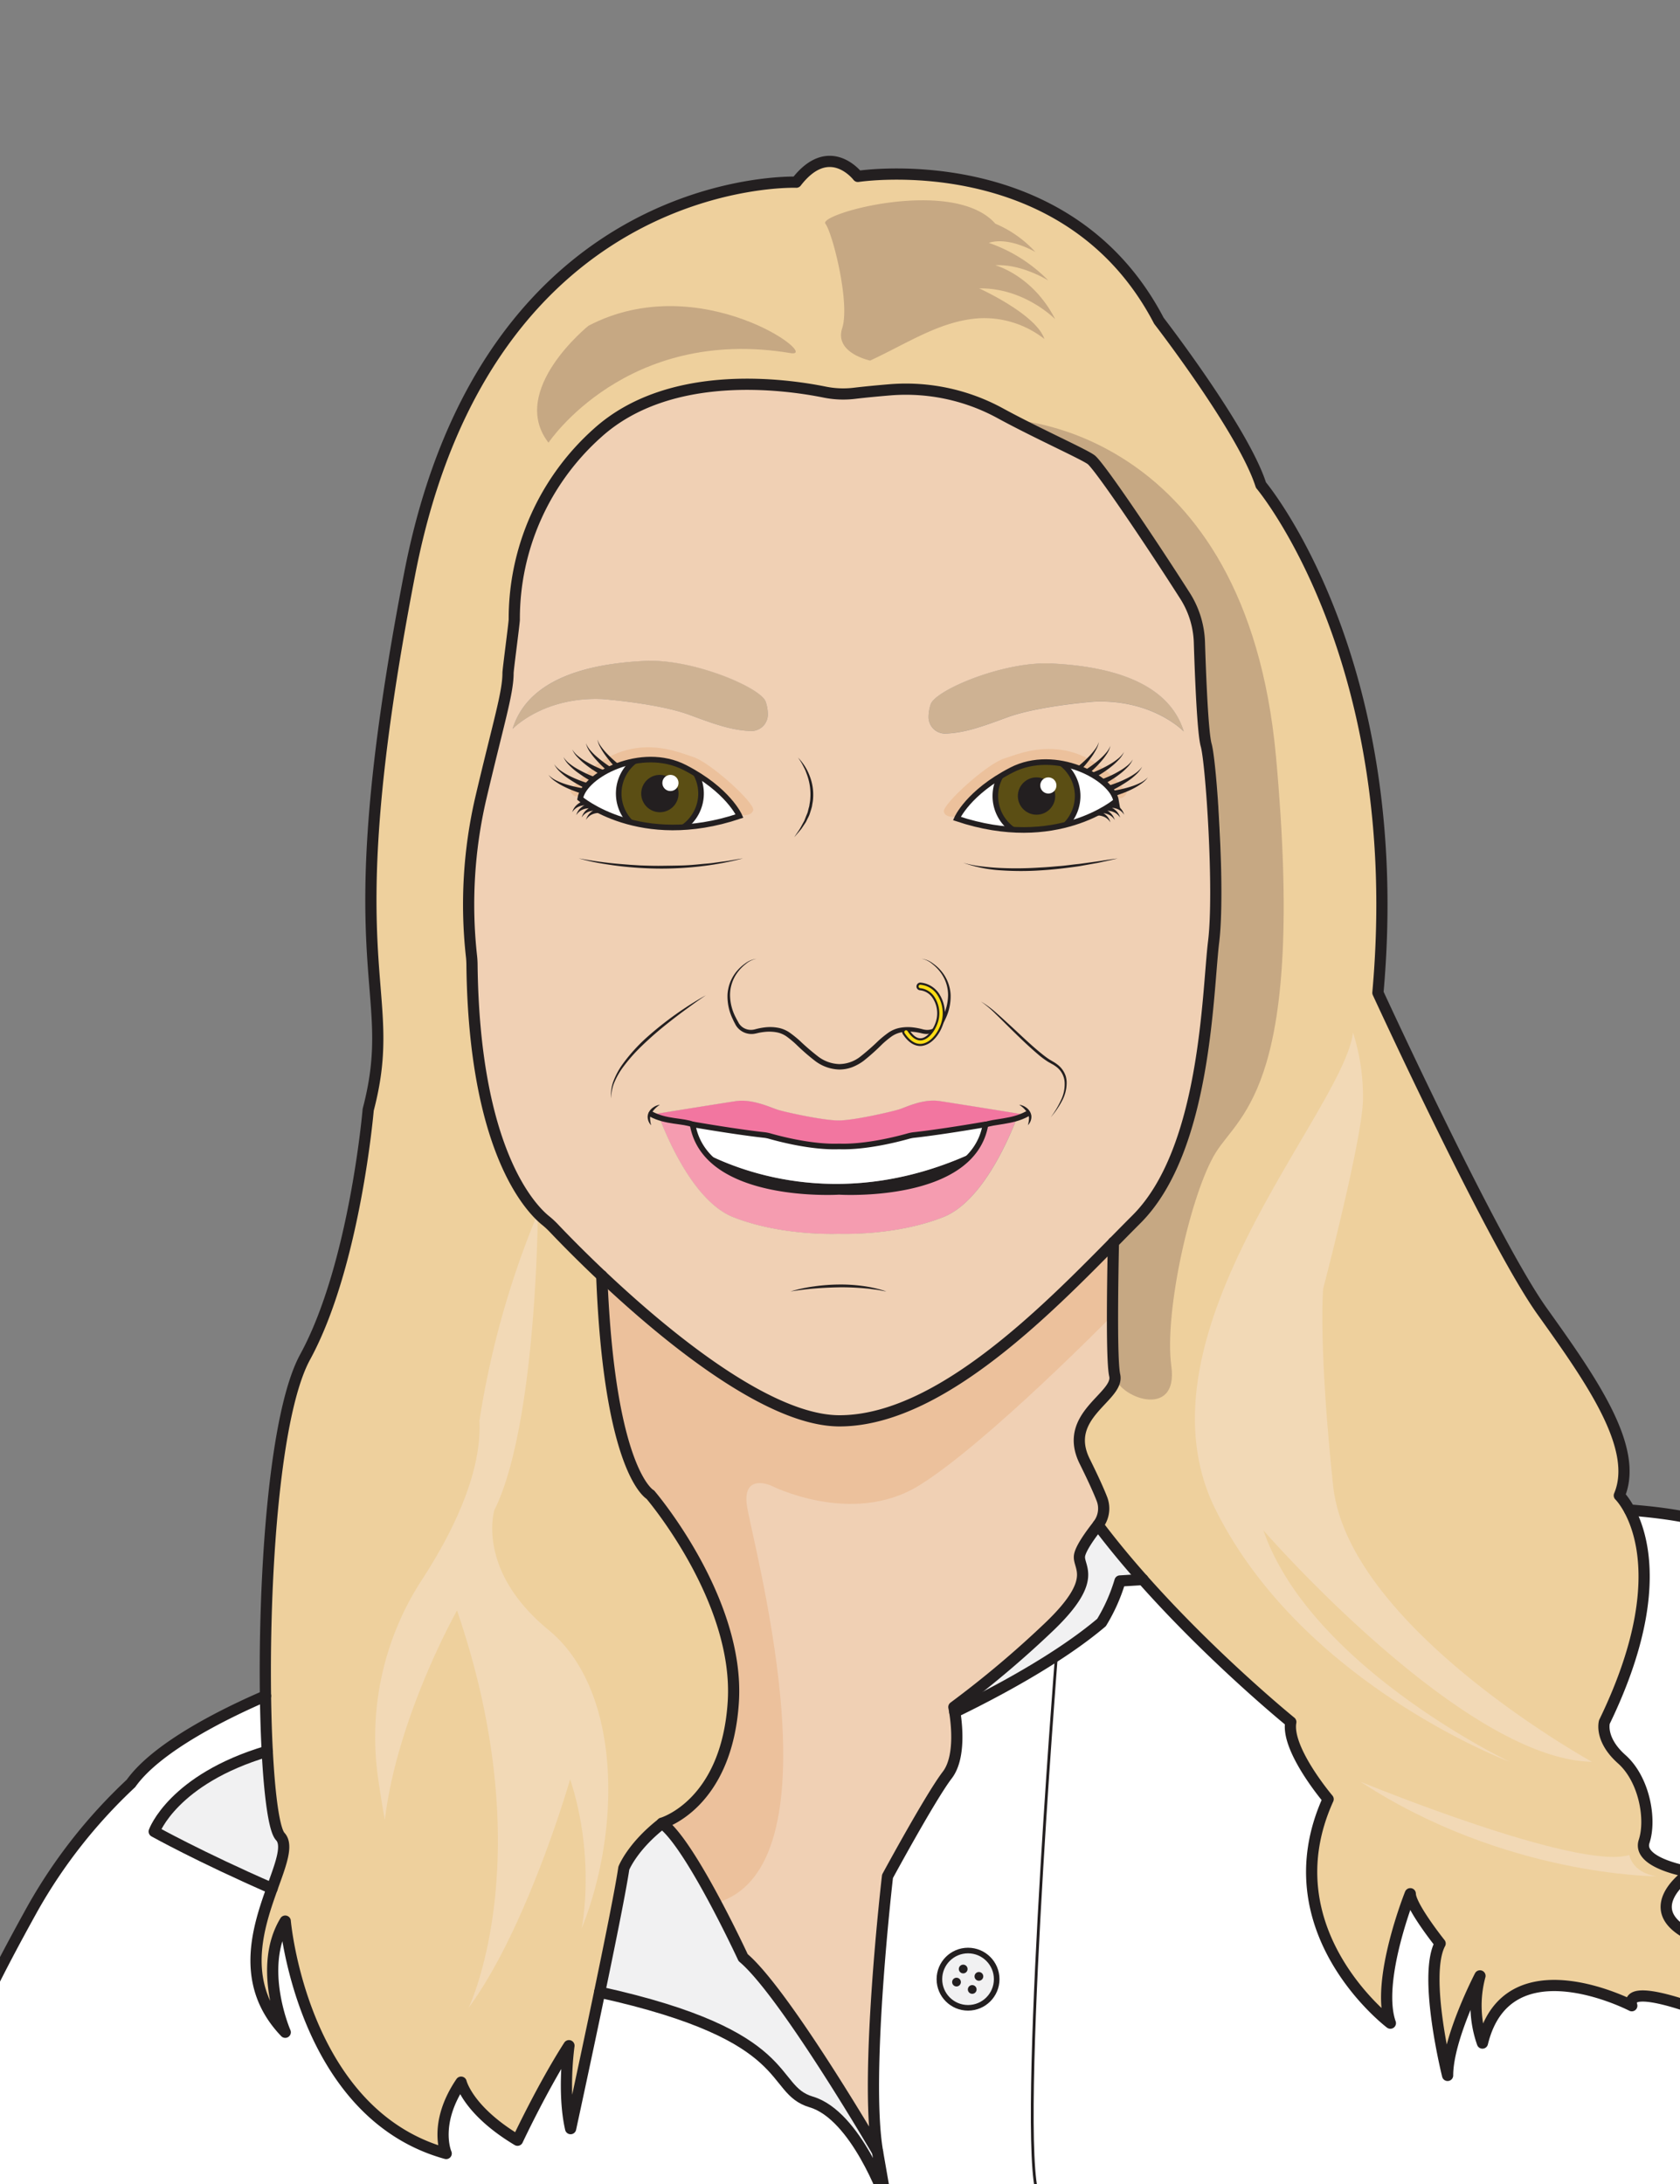 <svg xmlns="http://www.w3.org/2000/svg" viewBox="0 0 600 780"><rect x="0" y="0" width="600" height="780" fill="#808080" stroke="none"/><g id="Color"><path d="M244.56,274.11c1.43.73,2.75,1.48,4,2.23a14.52,14.52,0,0,1,1.82,7.07,14.67,14.67,0,0,1-6.23,12,61.57,61.57,0,0,1-19-1.79,14.67,14.67,0,0,1,1.53-21.82h0A28.14,28.14,0,0,1,244.56,274.11Z" style="fill:#5b4e14"/><path d="M361.3,275a28.1,28.1,0,0,1,17.89-2.31h0a14.67,14.67,0,0,1,1.53,21.82,61.57,61.57,0,0,1-19,1.79,14.67,14.67,0,0,1-6.23-12,14.52,14.52,0,0,1,1.82-7.07C358.54,276.48,359.87,275.73,361.3,275Z" style="fill:#5b4e14"/><path d="M252.13,412c13.42,6.85,49.84,20.71,95.36-.36-13,16.27-47.82,14.07-47.82,14.07S265.36,427.84,252.13,412Z" style="fill:#231f20"/><path d="M582,539.33c18.21,1.37,26,4,26,4V692.93c-26.33-9.78-4.15-24.3-4.15-24.3s-19.25-3-16.62-11,0-22.23-8-29.34S573,615,573,615C593.7,572.29,587.09,548.9,582,539.33Z" style="fill:#fff"/><path d="M408.16,564.12A507.19,507.19,0,0,0,461,615c-1.78,9.78,13.33,27.56,13.33,27.56-21.33,47.11,22.23,80,22.23,80-5.34-15.12,7.11-46.23,7.11-46.23,0,4.45,10.66,17.78,10.66,17.78-6.22,11.56,2.67,47.11,2.67,47.11,0-13.12,11.2-34.86,11.55-35.53a40.49,40.49,0,0,0,.89,24c8.89-36.45,53.34-13.34,53.34-13.34-2.67-8.89,25.18,2.08,25.18,2.08v67.26H316.41l-3-17.19c-4.74-27.26,3.56-98.37,3.56-98.37s15.41-28.44,21.33-36.15c4.74-6.16,3.41-18,2.7-22.5,14.16-6.86,37-18.94,52.41-32A62.91,62.91,0,0,0,400,564.63Zm-62.43,153a10.23,10.23,0,1,0-10.23-10.23A10.23,10.23,0,0,0,345.73,717.08Z" style="fill:#fff"/><path d="M232.26,533.81s32,37.34,29.63,74.08-25.48,43.26-25.48,43.26c-10.67,8.29-13.63,16-13.63,16-1,7.2-4.74,25.7-8.62,44.33-5,24.25-10.35,48.71-10.35,48.71-3-13-.59-29.63-.59-29.63-9.48,14.81-18.37,33.77-18.37,33.77-17.78-10.66-20.15-20.74-20.15-20.74-10.07,14.82-5.33,25.48-5.33,25.48-51.56-14.22-57.48-83-57.48-83-10.08,16.59,0,39.7,0,39.7-16.3-17-9.91-36.85-4.71-51.34,3.12-8.69,5.82-15.47,2.93-18.58-2.14-2.31-3.77-14-4.64-30.45-.32-6-.53-12.7-.63-19.77-.6-43,3.13-100.82,14.16-121,17.78-32.59,22.52-88.3,22.52-88.3,11.85-45-13-47.4,14.81-191.4S284.41,65.07,284.41,65.07c11.85-15.4,22-2.07,22-2.07S381,51.44,413.89,114.56c0,0,30.22,39.11,36.44,58.66,0,0,52.45,62.22,41.78,181.34,0,0,40.89,88.88,58.67,113.77s34.66,48.89,27.55,65.78a22.73,22.73,0,0,1,3.63,5.22c5.13,9.57,11.74,33-9,75.67,0,0-1.78,6.22,6.22,13.33s10.6,21.34,8,29.34,16.62,11,16.62,11-22.18,14.52,4.15,24.3v25.48s-27.85-11-25.18-2.08c0,0-44.45-23.11-53.34,13.34a40.49,40.49,0,0,1-.89-24c-.35.67-11.55,22.41-11.55,35.53,0,0-8.89-35.55-2.67-47.11,0,0-10.66-13.33-10.66-17.78,0,0-12.45,31.11-7.11,46.23,0,0-43.56-32.89-22.23-80,0,0-15.11-17.78-13.33-27.56a507.19,507.19,0,0,1-52.84-50.88c-5.54-6.24-11-12.78-16-19.46,1.7-2.16,3.06-3.73,3.06-3.73s.59-2.37-7.7-19,12.44-23.11,10.67-30.81c-1.12-4.86-.83-29.74-.46-47.46,2.89-2.94,5.62-5.71,8.16-8.25,24.89-24.88,25.33-80.88,27.55-99.11s-.88-64-2.66-70.22c-1.23-4.3-2-24.55-2.42-36.63a32.86,32.86,0,0,0-5.14-16.69c-11.64-18.27-29.63-45-33.33-48.46-1.93-1.78-19.15-9.37-32.66-16.74a70.29,70.29,0,0,0-39.64-8.35c-4.4.37-8.78.79-12.4,1.22a33.38,33.38,0,0,1-10.6-.44c-14.44-2.92-55.48-8.6-81.15,14.54a88.94,88.94,0,0,0-29.77,66.66c0,1.24-2.23,17.88-2.23,19.11,0,7.11-3.29,17.33-9.77,44.89a168.1,168.1,0,0,0-3.32,55.91,30.92,30.92,0,0,1,.22,3.6c.81,66.14,20.89,86.77,26.24,91.1a30.43,30.43,0,0,1,3.12,2.89c2.87,3,8.94,9.3,17,16.89C217.64,526,232.26,533.81,232.26,533.81Z" style="fill:#eed09d"/><path d="M332.41,251.44c1.78-5,26.07-15.4,43.26-14.51s41.18,5,47.11,24.29c0,0-11-11.55-32-10.66,0,0-19.85,1.48-31.11,5.63-9,3.33-15,5.51-21.94,5.78a5.91,5.91,0,0,1-6.11-6A14.65,14.65,0,0,1,332.41,251.44Z" style="fill:#ceb293"/><path d="M379.19,272.69c10.08,1.83,18.6,8.07,19.44,13.42,0,0-6.33,5.44-17.9,8.41a14.67,14.67,0,0,0-1.53-21.82Z" style="fill:#fff"/><path d="M361.71,296.31a76.37,76.37,0,0,1-20-4s3.3-7.7,15.56-15.1a14.52,14.52,0,0,0-1.82,7.07A14.67,14.67,0,0,0,361.71,296.31Z" style="fill:#fff"/><circle cx="345.73" cy="706.85" r="10.23" style="fill:#f1f1f2"/><path d="M340.7,609.67a359.16,359.16,0,0,0,34.37-29c17.19-16.59,10.08-20.74,10.48-24.89.25-2.56,3.87-7.6,6.61-11.08,5,6.68,10.46,13.22,16,19.46l-8.2.51a62.91,62.91,0,0,1-6.52,14.81c-15.38,13.08-38.25,25.16-52.41,32C340.84,610.33,340.7,609.67,340.7,609.67Z" style="fill:#f1f1f2"/><path d="M247.37,401.59c-2.85-1.14-7.42-1-11.87-2.44,0-.12-.08-.23-.13-.35h0a17.51,17.51,0,0,1-1.93-.9s23.34-3.78,29.34-4.67,12.59,2.37,15.11,3.11,16,3.78,21.55,3.78h.06c5.56,0,18.91-3.16,21.5-3.92s8.56-3.86,14.56-3,29.33,4.67,29.33,4.67c-.66.36-1.35,1.29-2,1.55h0c-4.07,1.18-8.23,1.28-10.92,2.23,0,0,0-.08,0-.12-9.2,1.59-19.32,3.12-25.42,3.78a12.88,12.88,0,0,0-2.21.43c-3.55,1-15,4-24.67,3.67-9.64.37-21.12-2.65-24.68-3.67a12.7,12.7,0,0,0-2.21-.43c-6.1-.66-16.22-2.19-25.42-3.78A0,0,0,0,0,247.37,401.59Z" style="fill:#f276a0"/><path d="M214.16,711.48c71.2,15.7,60.13,34.64,75.58,39.22,16,4.74,26.67,35,26.67,35h-323V716.93S-3,708,11.81,681.37a186.1,186.1,0,0,1,35-44.44c9.58-13.5,35.18-25.73,48.06-31.26.1,7.07.31,13.74.63,19.77-33.73,10-40.4,28.67-40.4,28.67s16.32,9.11,42.11,20.36C92,689,85.59,708.78,101.89,725.81c0,0-10.08-23.11,0-39.7,0,0,5.92,68.74,57.48,83,0,0-4.74-10.66,5.33-25.48,0,0,2.37,10.08,20.15,20.74,0,0,8.89-19,18.37-33.77,0,0-2.37,16.59.59,29.63C203.81,760.19,209.12,735.73,214.16,711.48Z" style="fill:#fff"/><path d="M268.12,261.08c-6.91-.27-12.9-2.45-21.93-5.78-11.26-4.15-31.12-5.63-31.12-5.63-21-.89-32,10.66-32,10.66C189,241.07,213,236.93,230.19,236s41.48,9.48,43.25,14.52a14.26,14.26,0,0,1,.79,4.52A5.9,5.9,0,0,1,268.12,261.08Z" style="fill:#ceb293"/><path d="M244.14,295.42a14.67,14.67,0,0,0,6.23-12,14.52,14.52,0,0,0-1.82-7.07c12.26,7.4,15.56,15.1,15.56,15.1A76.37,76.37,0,0,1,244.14,295.42Z" style="fill:#fff"/><path d="M252.13,412a21.56,21.56,0,0,1-4.76-10.37,0,0,0,0,1,0,0c9.2,1.59,19.32,3.12,25.42,3.78a12.7,12.7,0,0,1,2.21.43c3.56,1,15,4,24.68,3.67,9.63.37,21.12-2.65,24.67-3.67a12.88,12.88,0,0,1,2.21-.43c6.1-.66,16.22-2.19,25.42-3.78,0,0,0,.08,0,.12a21.5,21.5,0,0,1-4.45,9.92h0C302,432.67,265.55,418.81,252.13,412Z" style="fill:#fff"/><path d="M236.41,651.15c10.07,7.11,29,48,29,48,14.82,12.44,48,69.33,48,69.33l3,17.19s-10.67-30.23-26.67-35c-15.45-4.58-4.38-23.52-75.58-39.22,3.88-18.63,7.59-37.13,8.62-44.33C222.78,667.15,225.74,659.44,236.41,651.15Z" style="fill:#f1f1f2"/><path d="M235.5,399.15c4.45,1.46,9,1.3,11.87,2.44A21.56,21.56,0,0,0,252.13,412c13.23,15.88,47.54,13.71,47.54,13.71s34.83,2.2,47.82-14.07h0a21.5,21.5,0,0,0,4.45-9.92c2.69-.95,6.85-1.05,10.92-2.23h0a1,1,0,0,0,.25-.07v0c-3.86,9.93-13.14,30.12-26.29,35.31-15.65,6.19-33.52,6.06-37.33,5.95l.44,0h-1.18l.6,0c-3.44.11-21.61.33-37.49-5.95-13.24-5.23-22.56-25.67-26.37-35.52h0S235.5,399.16,235.5,399.15Z" style="fill:#f59cb0"/><path d="M361.71,296.31a61.57,61.57,0,0,0,19-1.79c11.57-3,17.9-8.41,17.9-8.41-.84-5.35-9.36-11.59-19.44-13.42A28.1,28.1,0,0,0,361.3,275c-1.43.73-2.76,1.48-4,2.23-12.26,7.4-15.56,15.1-15.56,15.1A76.37,76.37,0,0,0,361.71,296.31ZM331.62,256a5.91,5.91,0,0,0,6.11,6c6.91-.27,12.9-2.45,21.94-5.78,11.26-4.15,31.11-5.63,31.11-5.63,21-.89,32,10.66,32,10.66-5.93-19.26-29.93-23.41-47.11-24.29s-41.48,9.48-43.26,14.51A14.65,14.65,0,0,0,331.62,256ZM213.44,154.56c25.67-23.14,66.71-17.46,81.15-14.54a33.38,33.38,0,0,0,10.6.44c3.62-.43,8-.85,12.4-1.22a70.29,70.29,0,0,1,39.64,8.35c13.51,7.37,30.73,15,32.66,16.74,3.7,3.44,21.69,30.19,33.33,48.46a32.86,32.86,0,0,1,5.14,16.69c.38,12.08,1.19,32.33,2.42,36.63,1.78,6.22,4.89,52,2.66,70.22s-2.66,74.23-27.55,99.11c-2.54,2.54-5.27,5.31-8.16,8.25-25.35,25.77-63.07,63.72-97.92,63.72-25.67,0-62.74-30.89-84.9-51.8-8-7.59-14.11-13.87-17-16.89a30.43,30.43,0,0,0-3.12-2.89c-5.35-4.33-25.43-25-26.24-91.1a30.92,30.92,0,0,0-.22-3.6,168.1,168.1,0,0,1,3.32-55.91c6.48-27.56,9.77-37.78,9.77-44.89,0-1.23,2.23-17.87,2.23-19.11A88.94,88.94,0,0,1,213.44,154.56Zm1.63,95.11s19.86,1.48,31.12,5.63c9,3.33,15,5.51,21.93,5.78a5.9,5.9,0,0,0,6.11-6,14.26,14.26,0,0,0-.79-4.52c-1.77-5-26.07-15.41-43.25-14.52s-41.19,5-47.12,24.29C183.07,260.33,194,248.78,215.07,249.67Zm20.45,149.51c3.81,9.85,13.13,30.29,26.37,35.52,15.88,6.28,34.05,6.06,37.49,5.95h.14c3.81.11,21.68.24,37.33-5.95,13.15-5.19,22.43-25.38,26.29-35.31v0a1,1,0,0,1-.25.07c.66-.26,1.35-1.19,2-1.55,0,0-23.33-3.78-29.33-4.67s-12,2.22-14.56,3-15.94,3.92-21.5,3.92h-.06c-5.55,0-19-3-21.55-3.78s-9.11-4-15.11-3.11-29.34,4.67-29.34,4.67a17.51,17.51,0,0,0,1.93.9h0c0,.12.09.23.13.35s0,0,0,0Zm-10.4-105.55a61.57,61.57,0,0,0,19,1.79,76.37,76.37,0,0,0,20-4s-3.3-7.7-15.56-15.1c-1.24-.75-2.56-1.5-4-2.23a28.14,28.14,0,0,0-17.9-2.31h0c-10.08,1.83-18.58,8.07-19.43,13.41C207.22,285.22,213.55,290.66,225.12,293.63Z" style="fill:#f0d0b4"/><path d="M225.12,293.63c-11.57-3-17.9-8.41-17.9-8.41.85-5.34,9.35-11.58,19.43-13.41a14.67,14.67,0,0,0-1.53,21.82Z" style="fill:#fff"/><path d="M214.91,455.61c22.16,20.91,59.23,51.8,84.9,51.8,34.85,0,72.57-38,97.92-63.72-.37,17.72-.66,42.6.46,47.46,1.77,7.7-19,14.22-10.67,30.81s7.7,19,7.7,19-1.36,1.57-3.06,3.73c-2.74,3.48-6.36,8.52-6.61,11.08-.4,4.15,6.71,8.3-10.48,24.89a359.16,359.16,0,0,1-34.37,29s.14.66.33,1.79c.71,4.49,2,16.34-2.7,22.5-5.92,7.71-21.33,36.15-21.33,36.15s-8.3,71.11-3.56,98.37c0,0-33.18-56.89-48-69.33,0,0-19-40.89-29-48,0,0,23.11-6.52,25.48-43.26s-29.63-74.08-29.63-74.08S217.64,526,214.91,455.61Z" style="fill:#f0d0b4"/><path d="M95.47,625.44c.87,16.42,2.5,28.14,4.64,30.45,2.89,3.11.19,9.89-2.93,18.58-25.79-11.25-42.11-20.36-42.11-20.36S61.74,635.45,95.47,625.44Z" style="fill:#f1f1f2"/><path d="M214.91,455.61c-8-7.59-14.11-13.87-17-16.89a30.43,30.43,0,0,0-3.12-2.89c-5.35-4.33-25.43-25-26.24-91.1a30.92,30.92,0,0,0-.22-3.6,168.1,168.1,0,0,1,3.32-55.91c6.48-27.56,9.77-37.78,9.77-44.89,0-1.23,2.23-17.87,2.23-19.11a88.94,88.94,0,0,1,29.77-66.66c25.67-23.14,66.71-17.46,81.15-14.54a33.38,33.38,0,0,0,10.6.44c3.62-.43,8-.85,12.4-1.22a70.29,70.29,0,0,1,39.64,8.35c13.51,7.37,30.73,15,32.66,16.74,3.7,3.44,21.69,30.19,33.33,48.46a32.86,32.86,0,0,1,5.14,16.69c.38,12.08,1.19,32.33,2.42,36.63,1.78,6.22,4.89,52,2.66,70.22s-2.66,74.23-27.55,99.11c-2.54,2.54-5.27,5.31-8.16,8.25-25.35,25.77-63.07,63.72-97.92,63.72C274.14,507.41,237.07,476.52,214.91,455.61Z" style="fill:none"/><path d="M214.91,455.61c2.73,70.4,17.35,78.2,17.35,78.2s32,37.34,29.63,74.08-25.48,43.26-25.48,43.26c10.07,7.11,29,48,29,48,14.82,12.44,48,69.33,48,69.33-4.74-27.26,3.56-98.37,3.56-98.37s15.41-28.44,21.33-36.15c4.74-6.16,3.41-18,2.7-22.5-.19-1.13-.33-1.79-.33-1.79a359.16,359.16,0,0,0,34.37-29c17.19-16.59,10.08-20.74,10.48-24.89.25-2.56,3.87-7.6,6.61-11.08,1.7-2.16,3.06-3.73,3.06-3.73s.59-2.37-7.7-19,12.44-23.11,10.67-30.81c-1.12-4.86-.83-29.74-.46-47.46" style="fill:none"/><path d="M608,692.93c-26.33-9.78-4.15-24.3-4.15-24.3s-19.25-3-16.62-11,0-22.23-8-29.34S573,615,573,615c20.7-42.71,14.09-66.1,9-75.67a22.73,22.73,0,0,0-3.63-5.22c7.11-16.89-9.77-40.89-27.55-65.78s-58.67-113.77-58.67-113.77c10.67-119.12-41.78-181.34-41.78-181.34-6.22-19.55-36.44-58.66-36.44-58.66C381,51.44,306.39,63,306.39,63s-10.13-13.33-22,2.07c0,0-110.22-4.14-138.08,139.86s-3,146.37-14.81,191.4c0,0-4.74,55.71-22.52,88.3-11,20.22-14.76,78-14.16,121,.1,7.07.31,13.74.63,19.77.87,16.42,2.5,28.14,4.64,30.45,2.89,3.11.19,9.89-2.93,18.58C92,689,85.59,708.78,101.89,725.81c0,0-10.08-23.11,0-39.7,0,0,5.92,68.74,57.48,83,0,0-4.74-10.66,5.33-25.48,0,0,2.37,10.08,20.15,20.74,0,0,8.89-19,18.37-33.77,0,0-2.37,16.59.59,29.63,0,0,5.31-24.46,10.35-48.71,3.88-18.63,7.59-37.13,8.62-44.33,0,0,3-7.71,13.63-16" style="fill:none"/><path d="M528.56,705.67v0a40.49,40.49,0,0,0,.89,24c8.89-36.45,53.34-13.34,53.34-13.34-2.67-8.89,25.18,2.08,25.18,2.08" style="fill:none"/><path d="M392.16,544.66c5,6.68,10.46,13.22,16,19.46A507.19,507.19,0,0,0,461,615c-1.78,9.78,13.33,27.56,13.33,27.56-21.33,47.11,22.23,80,22.23,80-5.34-15.12,7.11-46.23,7.11-46.23,0,4.45,10.66,17.78,10.66,17.78-6.22,11.56,2.67,47.11,2.67,47.11,0-13.12,11.2-34.86,11.55-35.53" style="fill:none"/><path d="M94.84,605.67C82,611.2,56.36,623.43,46.78,636.93a186.1,186.1,0,0,0-35,44.44C-3,708-6.56,716.93-6.56,716.93v68.74H608V543.3s-7.79-2.6-26-4" style="fill:none"/><path d="M341,611.46c14.16-6.86,37-18.94,52.41-32A62.91,62.91,0,0,0,400,564.63l8.2-.51" style="fill:none"/><path d="M95.47,625.44c-33.73,10-40.4,28.67-40.4,28.67s16.32,9.11,42.11,20.36" style="fill:none"/><path d="M214.16,711.48c71.2,15.7,60.13,34.64,75.58,39.22,16,4.74,26.67,35,26.67,35l-3-17.19" style="fill:none"/><circle cx="345.73" cy="706.85" r="10.23" style="fill:none"/><path d="M226.65,271.81c-10.08,1.83-18.58,8.07-19.43,13.41,0,0,6.33,5.44,17.9,8.41a61.57,61.57,0,0,0,19,1.79,76.37,76.37,0,0,0,20-4s-3.3-7.7-15.56-15.1c-1.24-.75-2.56-1.5-4-2.23a28.14,28.14,0,0,0-17.9-2.31" style="fill:none"/><path d="M248.55,276.34a14.52,14.52,0,0,1,1.82,7.07,14.67,14.67,0,0,1-6.23,12" style="fill:none"/><path d="M225.12,293.63a14.67,14.67,0,0,1,1.53-21.82h0" style="fill:none"/><path d="M361.71,296.31a76.37,76.37,0,0,1-20-4s3.3-7.7,15.56-15.1c1.24-.75,2.57-1.5,4-2.23a28.1,28.1,0,0,1,17.89-2.31c10.08,1.83,18.6,8.07,19.44,13.42,0,0-6.33,5.44-17.9,8.41A61.57,61.57,0,0,1,361.71,296.31Z" style="fill:none"/><path d="M361.71,296.31a14.67,14.67,0,0,1-6.23-12,14.52,14.52,0,0,1,1.82-7.07" style="fill:none"/><path d="M379.19,272.69h0a14.67,14.67,0,0,1,1.53,21.82" style="fill:none"/><path d="M347.5,411.6a21.5,21.5,0,0,0,4.45-9.92s0-.08,0-.12c-9.2,1.59-19.32,3.12-25.42,3.78a12.88,12.88,0,0,0-2.21.43c-3.55,1-15,4-24.67,3.67-9.64.37-21.12-2.65-24.68-3.67a12.7,12.7,0,0,0-2.21-.43c-6.1-.66-16.22-2.19-25.42-3.78a0,0,0,0,0,0,0A21.56,21.56,0,0,0,252.13,412c13.23,15.88,47.54,13.71,47.54,13.71s34.83,2.2,47.82-14.07" style="fill:none"/><path d="M252.13,412c13.42,6.85,49.84,20.71,95.36-.36h0" style="fill:none"/><path d="M351.48,401.85l.47-.17c2.69-.95,6.85-1.05,10.92-2.23h0a1,1,0,0,0,.25-.07,17.91,17.91,0,0,0,3.65-1.48" style="fill:none"/><path d="M247.48,401.63l-.11,0c-2.85-1.14-7.42-1-11.87-2.44a18.32,18.32,0,0,1-2.94-1.26" style="fill:none"/></g><g id="Shading"><path d="M397,444v26.07s-44.74,45.63-68.74,60.45-53,0-53,0-9.78-4.32-8.59,6.58S301,664.78,256.85,679.3l-19.26-28.45s28.15-10.66,23.71-58.66c0,0-8.89-38.23-32-61.93,0,0-13.37-18.93-14.39-74.65,0,0,56.94,55,84.25,51.8S353.74,490.85,397,444Z" style="fill:#ecc19c"/><path d="M263.88,291s4.53.92,5.12-1.68-15.41-17.12-21.52-19-25.69-11.25-43.86,12.19c0,0,1.23,2.63,3.08,1.78,0,0,10.06-15.32,29-12.83S263.88,291,263.88,291Z" style="fill:#ecc19c"/><path d="M342.22,291.58s-4.53.92-5.13-1.67,15.41-17.12,21.52-19,25.7-11.25,43.87,12.19c0,0-1.24,2.63-3.09,1.78,0,0-10.05-15.32-29-12.83S342.22,291.58,342.22,291.58Z" style="fill:#ecc19c"/><path d="M483.22,368.78c-3.55,28.44-80.23,108.21-49,170.55s105,89.89,105,89.89-71.11-33.78-88-82.66c0,0,71.11,81.77,117.34,82.66,0,0-87.12-48-92.45-98.66s-3.55-70.33-3.55-70.33,14.22-54.12,14.22-67.9A75.54,75.54,0,0,0,483.22,368.78Z" style="fill:#f2d9b6"/><path d="M192.08,433.28s-.41,75.71-15.52,106.05c0,0-6.67,21.45,19.33,42.78S222,653.22,207.72,688.78c0,0,5.18-24.89-4.1-53.34,0,0-15.22,53-36.26,81.64,0,0,26.08-53.72-4.14-141.9,0,0-21.33,37.73-25.78,74.77,0,0-1.17-6.17-2.41-14.92a103,103,0,0,1,15.61-70.75c10.46-16.06,21.54-37.81,20.58-56.87A320.12,320.12,0,0,1,192.08,433.28Z" style="fill:#f2d9b6"/><path d="M485.89,636.33s77.48,31.89,96,26.17c0,0,1,6.34,9.78,7.61C591.67,670.11,537.44,670.11,485.89,636.33Z" style="fill:#f2d9b6"/><path d="M282.33,126.11c11.44,1.91-32.15-30.64-72.15-9.78,0,0-28.74,23.11-14.29,41.78C195.89,158.11,223.67,116.33,282.33,126.11Z" style="fill:#c6a883"/><path d="M361.71,150s83.29,3,94,120.21S443,397.53,434.22,411.6s-18.55,56.76-15.89,76.29-19.52,11-20.14,3.26S397,444,397,444s31.76-19.26,37.22-96.6-3.44-65.77-5.22-91.55,8-26.67-12.44-52.45L389,163.73Z" style="fill:#c6a883"/><path d="M310.78,128.78s-12.87-2.67-10-11.56-3.35-33.78-6-37.33,45.85-16.89,60.7,0A40.81,40.81,0,0,1,369.78,90s-9.52-5.63-16.63-3.26a54.61,54.61,0,0,1,21.26,13.45s-9.48-6-18.93-5.45c0,0,13.37,3.56,21.37,19.26,0,0-11-11.26-27.14-11,0,0,20.33,9.19,23.29,18.07a34.83,34.83,0,0,0-23.29-7.4C336,114.56,324.7,122.26,310.78,128.78Z" style="fill:#c6a883"/></g><g id="Outline"><path d="M305.19,140.46c3.62-.43,8-.85,12.4-1.22a70.29,70.29,0,0,1,39.64,8.35c13.51,7.37,30.73,15,32.66,16.74,3.7,3.44,21.69,30.19,33.33,48.46a32.86,32.86,0,0,1,5.14,16.69c.38,12.08,1.19,32.33,2.42,36.63,1.78,6.22,4.89,52,2.66,70.22s-2.66,74.23-27.55,99.11-67.26,72-106.08,72c-35,0-91.11-57.34-101.88-68.69a30.43,30.43,0,0,0-3.12-2.89c-5.35-4.33-25.43-25-26.24-91.1a30.92,30.92,0,0,0-.22-3.6,168.1,168.1,0,0,1,3.32-55.91c6.48-27.56,9.77-37.78,9.77-44.89,0-1.23,2.23-17.87,2.23-19.11a88.94,88.94,0,0,1,29.77-66.66c25.67-23.14,66.71-17.46,81.15-14.54A33.38,33.38,0,0,0,305.19,140.46Z" style="fill:none;stroke:#231f20;stroke-linecap:round;stroke-linejoin:round;stroke-width:4px"/><path d="M214.91,455.61c2.73,70.4,17.35,78.2,17.35,78.2s32,37.34,29.63,74.08-25.48,43.26-25.48,43.26c10.07,7.11,29,48,29,48,14.82,12.44,48,69.33,48,69.33-4.74-27.26,3.56-98.37,3.56-98.37s15.41-28.44,21.33-36.15c4.74-6.16,3.41-18,2.7-22.5-.19-1.13-.33-1.79-.33-1.79a359.16,359.16,0,0,0,34.37-29c17.19-16.59,10.08-20.74,10.48-24.89.25-2.56,3.87-7.6,6.61-11.08l0-.06a9.46,9.46,0,0,0,1.42-9.27c-1.11-2.85-3-7.09-6.11-13.37-8.3-16.59,12.44-23.11,10.67-30.81-1.12-4.86-.83-29.74-.46-47.46" style="fill:none;stroke:#231f20;stroke-linecap:round;stroke-linejoin:round;stroke-width:4px"/><path d="M392.16,544.66C420.21,581.91,461,615,461,615c-1.78,9.78,13.33,27.56,13.33,27.56-21.33,47.11,22.23,80,22.23,80-5.34-15.12,7.11-46.23,7.11-46.23,0,4.45,10.66,17.78,10.66,17.78-6.22,11.56,2.67,47.11,2.67,47.11,0-13.33,11.56-35.55,11.56-35.55a40.52,40.52,0,0,0,.88,24c8.89-36.45,53.34-13.34,53.34-13.34-2.67-8.89,25.18,2.08,25.18,2.08V692.93c-26.33-9.78-4.15-24.3-4.15-24.3s-19.25-3-16.62-11,0-22.23-8-29.34S573,615,573,615c28.44-58.67,5.33-80.89,5.33-80.89,7.11-16.89-9.77-40.89-27.55-65.78s-58.67-113.77-58.67-113.77c10.67-119.12-41.78-181.34-41.78-181.34-6.22-19.55-36.44-58.66-36.44-58.66C381,51.44,306.39,63,306.39,63s-10.13-13.33-22,2.07c0,0-110.22-4.14-138.08,139.86s-3,146.37-14.81,191.4c0,0-4.74,55.71-22.52,88.3s-16.59,163-8.89,171.26-24.3,42.67,1.78,69.92c0,0-10.08-23.11,0-39.7,0,0,5.92,68.74,57.48,83,0,0-4.74-10.66,5.33-25.48,0,0,2.37,10.08,20.15,20.74,0,0,8.89-19,18.37-33.77,0,0-2.37,16.59.59,29.63,0,0,16.6-76.45,19-93,0,0,3-7.71,13.63-16" style="fill:none;stroke:#231f20;stroke-linecap:round;stroke-linejoin:round;stroke-width:4px"/><path d="M94.84,605.67C82,611.2,56.36,623.43,46.78,636.93a186.1,186.1,0,0,0-35,44.44C-3,708-6.56,716.93-6.56,716.93v68.74H608V543.3s-7.79-2.6-26-4" style="fill:none;stroke:#231f20;stroke-linecap:round;stroke-linejoin:round;stroke-width:4px"/><path d="M341,611.46c14.16-6.86,37-18.94,52.41-32A62.91,62.91,0,0,0,400,564.63l8.2-.51" style="fill:none;stroke:#231f20;stroke-linecap:round;stroke-linejoin:round;stroke-width:4px"/><path d="M95.47,625.44c-33.73,10-40.4,28.67-40.4,28.67s16.32,9.11,42.11,20.36" style="fill:none;stroke:#231f20;stroke-linecap:round;stroke-linejoin:round;stroke-width:4px"/><path d="M214.16,711.48c71.2,15.7,60.13,34.64,75.58,39.22,16,4.74,26.67,35,26.67,35l-3-17.19" style="fill:none;stroke:#231f20;stroke-linecap:round;stroke-linejoin:round;stroke-width:4px"/><circle cx="345.73" cy="706.85" r="10.23" style="fill:none;stroke:#231f20;stroke-linecap:round;stroke-linejoin:round;stroke-width:2px"/><circle cx="344" cy="703.22" r="1.56" style="fill:#231f20"/><circle cx="349.61" cy="705.85" r="1.56" style="fill:#231f20"/><circle cx="341.61" cy="707.89" r="1.56" style="fill:#231f20"/><circle cx="347.22" cy="710.52" r="1.56" style="fill:#231f20"/><path d="M264.11,291.44s-4-9.33-19.55-17.33-36,2.67-37.34,11.11C207.22,285.22,228.41,303.44,264.11,291.44Z" style="fill:none;stroke:#231f20;stroke-miterlimit:10;stroke-width:2px"/><path d="M248.55,276.34a14.52,14.52,0,0,1,1.82,7.07,14.67,14.67,0,0,1-6.23,12" style="fill:none;stroke:#231f20;stroke-miterlimit:10;stroke-width:2px"/><path d="M225.12,293.63a14.67,14.67,0,0,1,1.53-21.82h0" style="fill:none;stroke:#231f20;stroke-miterlimit:10;stroke-width:2px"/><circle cx="235.67" cy="283.41" r="6.67" style="fill:#231f20"/><circle cx="239.44" cy="279.63" r="2.89" style="fill:#fff"/><path d="M208,283.5c-1.16-.35-2.25-.74-3.35-1.16s-2.18-.9-3.23-1.42a23.61,23.61,0,0,1-3-1.77,9.68,9.68,0,0,1-2.53-2.41,9.58,9.58,0,0,0,2.79,2,22.18,22.18,0,0,0,3.16,1.27,34.09,34.09,0,0,0,3.29.91c1.11.26,2.24.48,3.33.64Z" style="fill:#231f20"/><path d="M208.92,281.48c-1.09-.52-2.11-1.07-3.13-1.66s-2-1.22-3-1.9a21.62,21.62,0,0,1-2.74-2.22,9.82,9.82,0,0,1-2.13-2.76,9.56,9.56,0,0,0,2.45,2.38,22.16,22.16,0,0,0,2.93,1.74q1.53.78,3.12,1.41c1.05.42,2.13.82,3.19,1.14Z" style="fill:#231f20"/><path d="M211.79,279.37c-1.07-.57-2.06-1.17-3.06-1.81s-1.95-1.31-2.88-2a21.57,21.57,0,0,1-2.63-2.34,9.78,9.78,0,0,1-2-2.86,9.57,9.57,0,0,0,2.34,2.49,21,21,0,0,0,2.85,1.88c1,.56,2,1.08,3,1.55s2.1.91,3.14,1.29Z" style="fill:#231f20"/><path d="M214.81,276.85c-1.06-.59-2-1.2-3-1.85s-1.93-1.34-2.85-2.07a22.51,22.51,0,0,1-2.6-2.38,9.85,9.85,0,0,1-2-2.89,9.55,9.55,0,0,0,2.3,2.52,21.66,21.66,0,0,0,2.83,1.92c1,.58,2,1.11,3,1.59s2.08.95,3.12,1.34Z" style="fill:#231f20"/><path d="M217.3,275.65c-.86-.73-1.65-1.46-2.44-2.23s-1.53-1.56-2.25-2.38a22.68,22.68,0,0,1-2-2.61,9,9,0,0,1-1.35-3,8.92,8.92,0,0,0,1.71,2.69,20.79,20.79,0,0,0,2.27,2.23,43.09,43.09,0,0,0,5.1,3.78Z" style="fill:#231f20"/><path d="M219.71,274a43.25,43.25,0,0,1-3.77-4.6,23.43,23.43,0,0,1-1.56-2.52,8.47,8.47,0,0,1-1-2.78,8.25,8.25,0,0,0,1.32,2.57,22.92,22.92,0,0,0,1.84,2.23,43.45,43.45,0,0,0,4.23,3.92Z" style="fill:#231f20"/><path d="M209.33,287.64a5.79,5.79,0,0,0-1.35.07,5.7,5.7,0,0,0-1.37.42,4.78,4.78,0,0,0-1.24.78,5.42,5.42,0,0,0-1,1.17,5.77,5.77,0,0,1,.65-1.46,5.51,5.51,0,0,1,1.1-1.26,7.14,7.14,0,0,1,1.42-.94,6.86,6.86,0,0,1,1.69-.59Z" style="fill:#231f20"/><path d="M210.76,288.69a5.25,5.25,0,0,0-1.35.07,6,6,0,0,0-1.37.41,4.5,4.5,0,0,0-1.24.79,5.33,5.33,0,0,0-1,1.16,5.73,5.73,0,0,1,.65-1.46,5.21,5.21,0,0,1,1.1-1.25,6.61,6.61,0,0,1,1.42-.94,6.87,6.87,0,0,1,1.69-.6Z" style="fill:#231f20"/><path d="M212.68,289.54a5.17,5.17,0,0,0-1.34.06A5.56,5.56,0,0,0,210,290a4.67,4.67,0,0,0-1.25.78,5.42,5.42,0,0,0-1,1.17,5.47,5.47,0,0,1,.66-1.46,5.39,5.39,0,0,1,1.09-1.25,7.18,7.18,0,0,1,1.42-.95,7.47,7.47,0,0,1,1.69-.59Z" style="fill:#231f20"/><path d="M214.24,290.36a5.27,5.27,0,0,0-1.35.07,6.16,6.16,0,0,0-1.37.41,4.82,4.82,0,0,0-1.24.79,5.61,5.61,0,0,0-1,1.16,6.1,6.1,0,0,1,.65-1.46,5.68,5.68,0,0,1,1.1-1.25,7.14,7.14,0,0,1,1.42-.94,6.47,6.47,0,0,1,1.69-.59Z" style="fill:#231f20"/><path d="M268.12,261.08a5.9,5.9,0,0,0,6.11-6,14.26,14.26,0,0,0-.79-4.52c-1.77-5-26.07-15.41-43.25-14.52s-41.19,5-47.12,24.29c0,0,11-11.55,32-10.66,0,0,19.86,1.48,31.12,5.63C255.22,258.63,261.21,260.81,268.12,261.08Z" style="fill:none"/><path d="M341.74,292.33s4-9.33,19.56-17.33,36,2.67,37.33,11.11C398.63,286.11,377.44,304.33,341.74,292.33Z" style="fill:none;stroke:#231f20;stroke-miterlimit:10;stroke-width:2px"/><path d="M361.71,296.31a14.67,14.67,0,0,1-6.23-12,14.52,14.52,0,0,1,1.82-7.07" style="fill:none;stroke:#231f20;stroke-miterlimit:10;stroke-width:2px"/><path d="M379.19,272.69h0a14.67,14.67,0,0,1,1.53,21.82" style="fill:none;stroke:#231f20;stroke-miterlimit:10;stroke-width:2px"/><circle cx="370.19" cy="284.3" r="6.67" style="fill:#231f20"/><circle cx="374.41" cy="280.52" r="2.89" style="fill:#fff"/><path d="M397.39,282.43c1.09-.16,2.22-.38,3.33-.64a34.09,34.09,0,0,0,3.29-.91,22.79,22.79,0,0,0,3.17-1.27,9.54,9.54,0,0,0,2.78-2,9.49,9.49,0,0,1-2.53,2.4,22.57,22.57,0,0,1-3,1.78c-1.05.52-2.13,1-3.23,1.41s-2.19.82-3.35,1.17Z" style="fill:#231f20"/><path d="M396.21,280.5c1.06-.32,2.14-.72,3.2-1.14s2.09-.89,3.11-1.41a21.53,21.53,0,0,0,2.93-1.74,9.56,9.56,0,0,0,2.45-2.38,9.82,9.82,0,0,1-2.13,2.76,21.52,21.52,0,0,1-2.73,2.22c-1,.68-2,1.31-3,1.9s-2,1.14-3.13,1.66Z" style="fill:#231f20"/><path d="M393.26,278.42c1-.37,2.11-.82,3.14-1.28s2.05-1,3-1.55a21,21,0,0,0,2.85-1.88,9.41,9.41,0,0,0,2.34-2.49,9.78,9.78,0,0,1-2,2.86,22.44,22.44,0,0,1-2.63,2.34c-.93.72-1.89,1.4-2.88,2s-2,1.24-3.06,1.81Z" style="fill:#231f20"/><path d="M390.22,275.92c1-.39,2.09-.86,3.11-1.34s2-1,3-1.59a21.55,21.55,0,0,0,2.82-1.92,9.55,9.55,0,0,0,2.3-2.52,9.85,9.85,0,0,1-2,2.89,22.58,22.58,0,0,1-2.6,2.38c-.91.73-1.87,1.42-2.85,2.07s-2,1.26-3,1.85Z" style="fill:#231f20"/><path d="M387.49,275.06a43.19,43.19,0,0,0,5.11-3.78,20.78,20.78,0,0,0,2.26-2.24,8.87,8.87,0,0,0,1.71-2.68,9.2,9.2,0,0,1-1.34,3,21.82,21.82,0,0,1-2,2.6c-.72.83-1.47,1.63-2.25,2.39s-1.58,1.5-2.44,2.22Z" style="fill:#231f20"/><path d="M385.06,273.69a42.32,42.32,0,0,0,4.23-3.92,22.92,22.92,0,0,0,1.84-2.23,8.25,8.25,0,0,0,1.32-2.57,8.34,8.34,0,0,1-1,2.77,22.61,22.61,0,0,1-1.56,2.53,43.25,43.25,0,0,1-3.77,4.6Z" style="fill:#231f20"/><path d="M396.62,286.72a7,7,0,0,1,3.11,1.53,5.21,5.21,0,0,1,1.1,1.25,5.64,5.64,0,0,1,.65,1.47,5.16,5.16,0,0,0-1-1.17,4.92,4.92,0,0,0-1.24-.79,6,6,0,0,0-1.37-.41,5.27,5.27,0,0,0-1.35-.07Z" style="fill:#231f20"/><path d="M395.19,287.76a6.72,6.72,0,0,1,1.69.6,6.55,6.55,0,0,1,1.43.94,5.39,5.39,0,0,1,1.09,1.25,5.27,5.27,0,0,1,.65,1.46,5.07,5.07,0,0,0-1-1.16,4.5,4.5,0,0,0-1.24-.79,5.54,5.54,0,0,0-1.37-.41,5.25,5.25,0,0,0-1.35-.07Z" style="fill:#231f20"/><path d="M393.27,288.61a6.86,6.86,0,0,1,1.69.59,7.6,7.6,0,0,1,1.42.94,5.68,5.68,0,0,1,1.75,2.72,5.42,5.42,0,0,0-1-1.17,4.78,4.78,0,0,0-1.24-.78,5.68,5.68,0,0,0-2.72-.49Z" style="fill:#231f20"/><path d="M391.71,289.43a6.87,6.87,0,0,1,1.69.6,6.25,6.25,0,0,1,1.42.94,5.21,5.21,0,0,1,1.1,1.25,5.58,5.58,0,0,1,.65,1.46,5.33,5.33,0,0,0-1-1.16,4.66,4.66,0,0,0-1.24-.79,6,6,0,0,0-1.37-.41,5.27,5.27,0,0,0-1.35-.07Z" style="fill:#231f20"/><path d="M337.73,262a5.91,5.91,0,0,1-6.11-6,14.65,14.65,0,0,1,.79-4.53c1.78-5,26.07-15.4,43.26-14.51s41.18,5,47.11,24.29c0,0-11-11.55-32-10.66,0,0-19.85,1.48-31.11,5.63C350.63,259.52,344.64,261.7,337.73,262Z" style="fill:none"/><path d="M329.15,342.41a8.18,8.18,0,0,1,4,1.65,15,15,0,0,1,3.23,3,14.29,14.29,0,0,1,3.13,8.27,18.58,18.58,0,0,1-1.93,8.73c-.3.69-.68,1.33-1,2a6.31,6.31,0,0,1-1.61,1.84,6.6,6.6,0,0,1-4.62,1.35,10.13,10.13,0,0,1-1.19-.21c-.34-.09-.69-.16-1-.23-.69-.13-1.39-.24-2.08-.3a14.58,14.58,0,0,0-4.13.17,9.1,9.1,0,0,0-3.65,1.57A33.43,33.43,0,0,0,315,373a76,76,0,0,1-6.62,5.91,17.4,17.4,0,0,1-4.06,2.24,13.12,13.12,0,0,1-4.64.82,14.93,14.93,0,0,1-8.67-3.14,76,76,0,0,1-6.68-5.83,36.46,36.46,0,0,0-3.29-2.74,9,9,0,0,0-3.64-1.57,14.9,14.9,0,0,0-4.12-.17c-.7.07-1.39.17-2.09.3l-1,.23a8.55,8.55,0,0,1-1.2.21,6.59,6.59,0,0,1-4.63-1.35,6.31,6.31,0,0,1-1.61-1.84c-.34-.66-.72-1.31-1-2a18.58,18.58,0,0,1-1.93-8.73,14.29,14.29,0,0,1,3.14-8.28,15.48,15.48,0,0,1,3.23-3,8.29,8.29,0,0,1,4-1.64,8.21,8.21,0,0,0-3.87,1.88,15,15,0,0,0-3,3.11,13.58,13.58,0,0,0-2.59,8,17.7,17.7,0,0,0,2.13,8.15c.3.64.69,1.25,1,1.87a5.22,5.22,0,0,0,1.29,1.4,5.15,5.15,0,0,0,3.62.95,6.1,6.1,0,0,0,1-.2c.36-.1.73-.18,1.1-.27.74-.16,1.48-.29,2.24-.38a15.52,15.52,0,0,1,4.61.11,10.55,10.55,0,0,1,4.37,1.8,40.2,40.2,0,0,1,3.5,2.81,82.43,82.43,0,0,0,6.55,5.64,13.1,13.1,0,0,0,7.56,2.74,12.37,12.37,0,0,0,7.54-2.65,82.85,82.85,0,0,0,6.5-5.7,37.13,37.13,0,0,1,3.49-2.83,10.57,10.57,0,0,1,4.36-1.8,15.53,15.53,0,0,1,4.61-.1c.76.09,1.51.22,2.24.38.37.08.74.17,1.1.27a7.39,7.39,0,0,0,1,.19,5.06,5.06,0,0,0,4.93-2.36c.35-.62.74-1.22,1-1.86a17.87,17.87,0,0,0,2.13-8.16,13.55,13.55,0,0,0-2.6-8,15.15,15.15,0,0,0-3-3.1A8.07,8.07,0,0,0,329.15,342.41Z" style="fill:#231f20"/><path d="M324.34,405.77c-3.55,1-15,4-24.67,3.67-9.64.37-21.12-2.65-24.68-3.67a12.7,12.7,0,0,0-2.21-.43c-6.1-.66-16.22-2.19-25.42-3.78,4.58,27.13,52.31,24.11,52.31,24.11s47.72,3,52.3-24.11c-9.2,1.59-19.32,3.12-25.42,3.78A12.88,12.88,0,0,0,324.34,405.77Z" style="fill:none;stroke:#231f20;stroke-linecap:round;stroke-linejoin:round;stroke-width:2px"/><path d="M252.13,412c13.42,6.85,49.84,20.71,95.36-.36h0" style="fill:none"/><path d="M235.37,398.8h0a17.51,17.51,0,0,1-1.93-.9s23.34-3.78,29.34-4.67,12.59,2.37,15.11,3.11,16,3.78,21.55,3.78h.06c5.56,0,18.91-3.16,21.5-3.92s8.56-3.86,14.56-3,29.33,4.67,29.33,4.67c-.66.36-1.36,1.3-2,1.56" style="fill:none"/><path d="M351.48,401.85c3.47-1.45,10-1.07,15.3-4" style="fill:none;stroke:#231f20;stroke-linecap:round;stroke-linejoin:round;stroke-width:2px"/><path d="M247.48,401.63c-3.47-1.45-9.59-.85-14.92-3.74" style="fill:none;stroke:#231f20;stroke-linecap:round;stroke-linejoin:round;stroke-width:2px"/><path d="M363.14,399.39c-3.86,9.93-13.14,30.12-26.29,35.31-15.65,6.19-33.52,6.06-37.33,5.95h-.14l-.6,0H300l-.44,0h-.14c-3.44.11-21.61.33-37.49-5.95-13.24-5.23-22.56-25.67-26.37-35.52h0c0-.13-.09-.25-.14-.38h0" style="fill:none"/><path d="M350.33,357.67a36.36,36.36,0,0,1,5.66,4.22c1.77,1.55,3.49,3.16,5.23,4.74,3.46,3.19,6.83,6.47,10.45,9.42.9.73,1.81,1.45,2.77,2.1.47.33,1,.59,1.45.89a11.94,11.94,0,0,1,1.56,1,8.57,8.57,0,0,1,3.21,4.43,9.55,9.55,0,0,1,.28,1.82,13.54,13.54,0,0,1-1.68,6.94,30,30,0,0,1-4,5.8,32.87,32.87,0,0,0,3.6-6,13,13,0,0,0,1.36-6.66,7.44,7.44,0,0,0-1-3.16,7.36,7.36,0,0,0-2.26-2.42,10.45,10.45,0,0,0-1.44-.88c-.51-.31-1.07-.58-1.56-.92-1-.66-2-1.39-2.87-2.13-3.62-3.05-7-6.33-10.35-9.63-1.67-1.66-3.33-3.32-5-4.94A41.54,41.54,0,0,0,350.33,357.67Z" style="fill:#231f20"/><path d="M252.11,355.44c-1.78,1.22-3.56,2.45-5.3,3.72s-3.49,2.53-5.2,3.85c-3.42,2.62-6.78,5.31-9.94,8.23-1.59,1.44-3.14,2.93-4.62,4.48a58.7,58.7,0,0,0-4.15,4.9,26.26,26.26,0,0,0-3.28,5.48,13.62,13.62,0,0,0-1.29,6.23,13,13,0,0,1,.84-6.41,26.62,26.62,0,0,1,3.11-5.75A61.15,61.15,0,0,1,231,370.5a120.16,120.16,0,0,1,21.11-15.06Z" style="fill:#231f20"/><path d="M285,270.56a18.94,18.94,0,0,1,4.19,6.62A18.34,18.34,0,0,1,290.4,285a13.23,13.23,0,0,1-.25,2l-.16,1c-.07.32-.18.64-.27,1-.21.63-.39,1.27-.61,1.9s-.56,1.2-.85,1.79c-.14.3-.27.6-.43.89l-.54.83L286.22,296c-.81,1-1.69,2-2.55,3,.69-1.11,1.48-2.14,2.14-3.25l.93-1.7.47-.84c.13-.29.24-.59.36-.89.23-.6.47-1.19.72-1.78s.34-1.22.51-1.84c.08-.3.19-.61.24-.92l.14-.94a12,12,0,0,0,.22-1.88,20.27,20.27,0,0,0-.93-7.53c-.19-.61-.43-1.2-.65-1.81s-.51-1.17-.81-1.74A21.57,21.57,0,0,0,285,270.56Z" style="fill:#231f20"/><path d="M282.33,461.22a55.48,55.48,0,0,1,8.47-1.8,67.65,67.65,0,0,1,8.65-.66,58.29,58.29,0,0,1,8.66.52,45.83,45.83,0,0,1,8.45,1.94c-1.44-.19-2.83-.56-4.26-.69l-2.13-.29-2.14-.19c-2.85-.21-5.71-.35-8.57-.29s-5.72.19-8.57.42c-1.43.12-2.86.27-4.28.45S283.76,461,282.33,461.22Z" style="fill:#231f20"/><path d="M328.7,373.2c-1.71,0-3.85-.87-5.94-4.06a1,1,0,0,1,.28-1.38,1,1,0,0,1,1.39.28c1.62,2.48,3.32,3.5,5.07,3.06,2.81-.72,5.28-5,5.54-8.22a10.2,10.2,0,0,0-1.6-6.58,6.49,6.49,0,0,0-4.83-3,1,1,0,0,1-.92-1.07,1,1,0,0,1,1.08-.92,8.47,8.47,0,0,1,6.33,3.84A12.24,12.24,0,0,1,337,363c-.32,4-3.28,9-7,10A4.87,4.87,0,0,1,328.7,373.2Z" style="fill:#ffdd15;stroke:#231f20;stroke-miterlimit:10;stroke-width:0.75px"/><path d="M235.67,394.56a9.6,9.6,0,0,0-3.06,3.1,3.7,3.7,0,0,0-.43,2,10.13,10.13,0,0,0,.38,2.22,4.24,4.24,0,0,1-1.15-2.12,3.9,3.9,0,0,1-.08-1.28,4.48,4.48,0,0,1,.39-1.24,4.74,4.74,0,0,1,1.7-1.82A5.17,5.17,0,0,1,235.67,394.56Z" style="fill:#231f20"/><path d="M364,394.56a5.17,5.17,0,0,1,2.25.83,4.74,4.74,0,0,1,1.7,1.82,4.48,4.48,0,0,1,.39,1.24,3.9,3.9,0,0,1-.08,1.28,4.24,4.24,0,0,1-1.15,2.12,10.13,10.13,0,0,0,.38-2.22,3.8,3.8,0,0,0-.43-2A9.6,9.6,0,0,0,364,394.56Z" style="fill:#231f20"/><path d="M377.3,591.3s-14.67,184.89-5.78,194.37" style="fill:none;stroke:#231f20;stroke-miterlimit:10"/><path d="M206.7,306.56a147.08,147.08,0,0,0,14.6,2l3.67.29,3.67.23c2.45.08,4.9.17,7.36.14s4.9-.06,7.35-.12,4.9-.27,7.34-.52c1.22-.12,2.44-.2,3.66-.35l3.65-.5c2.45-.26,4.84-.81,7.29-1.15a105,105,0,0,1-14.52,2.76,121.64,121.64,0,0,1-14.78.88,130.26,130.26,0,0,1-14.77-.9c-2.45-.3-4.88-.66-7.31-1.09S209.07,307.24,206.7,306.56Z" style="fill:#231f20"/><path d="M344,308.14a40.34,40.34,0,0,0,6.81,1.31q3.44.42,6.9.56a125.65,125.65,0,0,0,13.86-.19c2.31-.09,4.61-.33,6.91-.51s4.6-.55,6.9-.76l6.89-.95c2.29-.35,4.58-.73,6.88-1-2.26.54-4.53,1-6.8,1.52l-6.86,1.23c-4.6.67-9.22,1.22-13.86,1.5a104.89,104.89,0,0,1-14,0A49.56,49.56,0,0,1,344,308.14Z" style="fill:#231f20"/></g></svg>